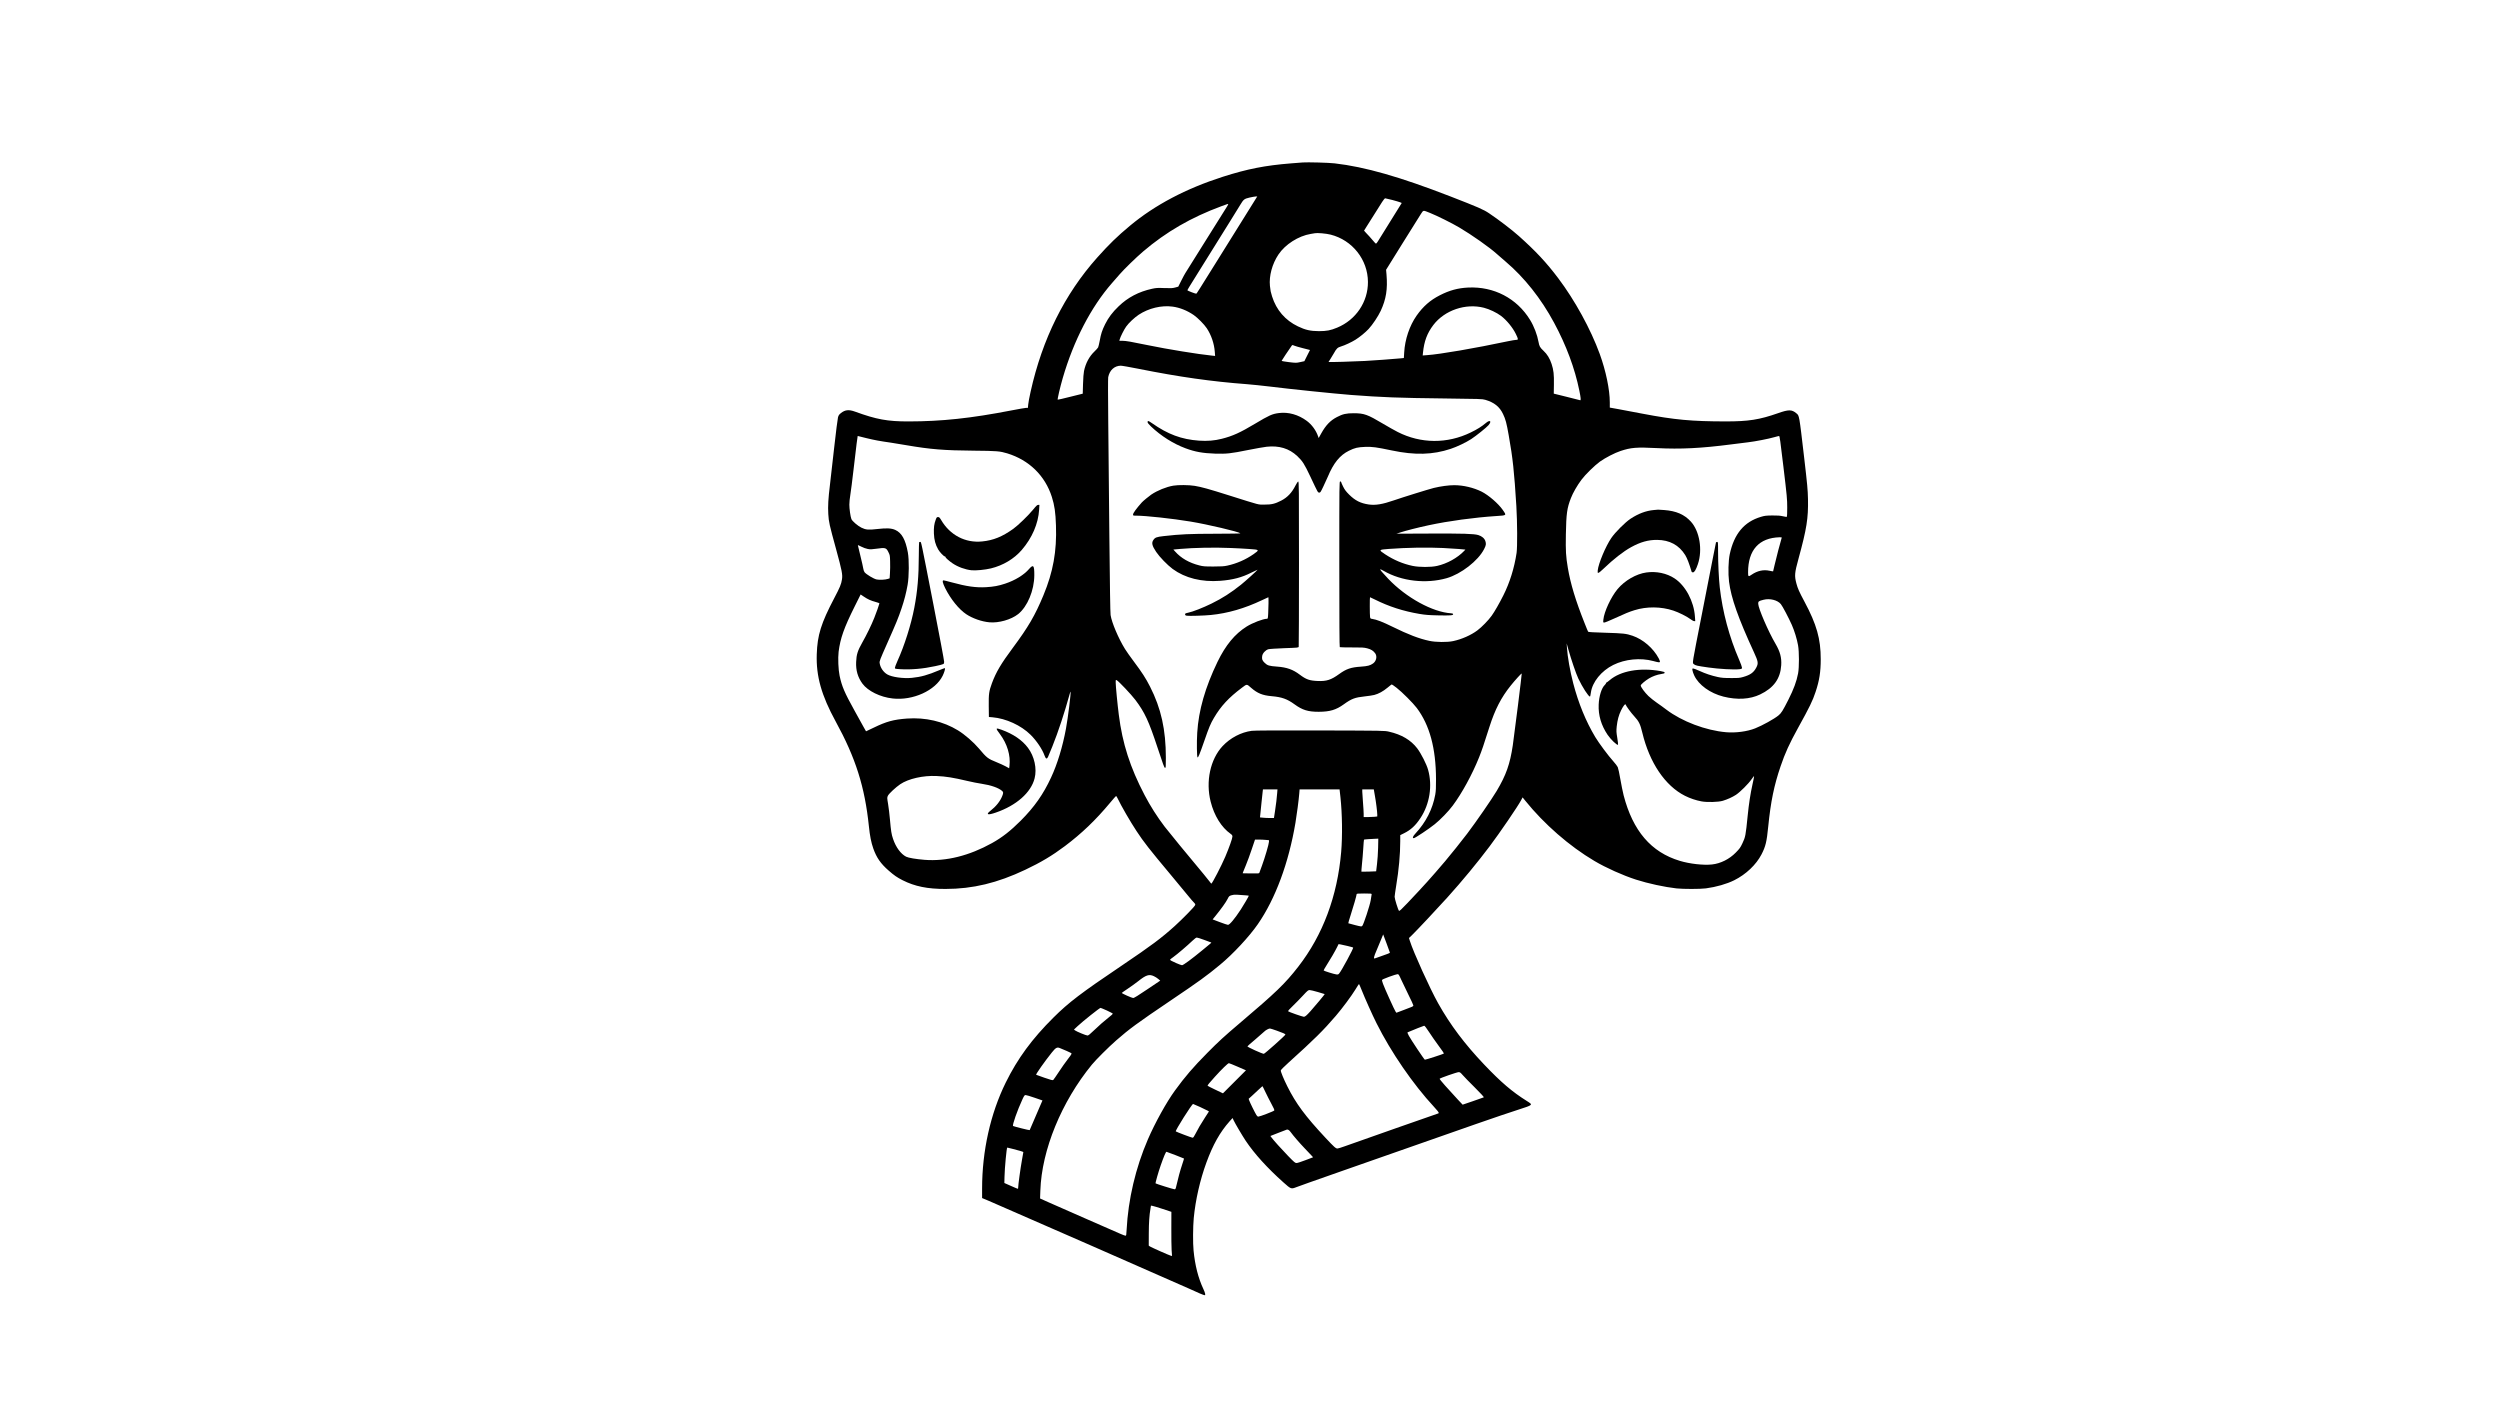 <?xml version="1.0" encoding="UTF-8" standalone="yes"?>
<svg version="1.0" xmlns="http://www.w3.org/2000/svg" width="5333" height="3000" viewBox="0 0 5333 3000" preserveAspectRatio="xMidYMid meet">
  <g transform="translate(0,3000) scale(0.1,-0.1)" fill="#000000" stroke="none">
    <path d="M27785 26534 c-27 -2 -138 -11 -245 -19 -552 -44 -929 -118 -1455
-286 -786 -252 -1448 -601 -1980 -1044 -272 -226 -444 -394 -699 -679 -696
-781 -1171 -1736 -1421 -2861 -25 -110 -48 -233 -51 -272 l-7 -73 -35 0 c-19
0 -161 -25 -316 -55 -867 -168 -1485 -234 -2197 -235 -450 0 -680 42 -1139
209 -133 48 -211 40 -299 -29 -42 -33 -53 -49 -65 -93 -8 -28 -45 -317 -81
-642 -36 -324 -77 -681 -90 -792 -37 -305 -46 -457 -36 -628 11 -176 19 -212
170 -763 121 -444 138 -528 122 -631 -16 -105 -44 -171 -165 -401 -281 -535
-360 -788 -373 -1196 -16 -469 100 -879 404 -1435 426 -777 621 -1394 708
-2234 21 -207 49 -347 94 -475 69 -195 156 -321 326 -470 117 -103 183 -148
299 -207 261 -132 531 -187 916 -186 579 0 1104 126 1701 409 330 156 575 302
844 504 363 273 659 557 966 926 65 79 123 144 127 144 5 0 18 -21 31 -47 80
-168 272 -500 407 -704 153 -233 271 -383 719 -919 117 -140 336 -404 414
-500 24 -30 62 -74 85 -97 37 -39 39 -44 27 -67 -23 -42 -267 -291 -430 -439
-287 -259 -502 -420 -1126 -841 -873 -588 -1136 -788 -1461 -1111 -458 -455
-767 -875 -1020 -1389 -326 -662 -504 -1458 -504 -2262 l0 -201 148 -62 c337
-144 4073 -1781 4262 -1868 198 -92 320 -143 340 -143 20 0 9 50 -29 131 -110
234 -180 508 -210 823 -16 158 -13 507 4 692 37 387 134 813 269 1182 140 384
291 651 494 880 l65 72 22 -47 c31 -68 187 -331 258 -438 186 -278 461 -581
805 -888 163 -145 163 -145 278 -101 98 37 264 96 999 354 3062 1075 3238
1136 3730 1297 327 106 321 101 183 188 -312 196 -546 396 -907 775 -413 434
-725 848 -981 1305 -176 313 -532 1098 -606 1337 l-18 58 60 57 c107 104 547
573 759 808 319 354 640 743 901 1090 217 288 606 858 671 983 l33 62 57 -71
c401 -498 943 -971 1473 -1284 251 -149 609 -309 888 -399 257 -83 609 -159
867 -188 143 -15 504 -15 625 1 220 29 445 94 604 173 251 125 468 331 583
553 87 169 111 268 143 595 53 528 124 876 264 1285 95 280 187 482 371 815
248 448 313 582 375 770 81 243 110 428 110 697 0 434 -87 742 -347 1228 -114
213 -144 281 -172 387 -44 165 -39 225 44 527 175 640 211 864 203 1274 -5
207 -14 302 -82 887 -108 923 -102 890 -167 944 -96 81 -163 82 -389 2 -399
-140 -630 -176 -1115 -176 -730 1 -1090 34 -1778 165 -188 36 -422 80 -519 98
l-178 32 0 112 c0 271 -84 673 -214 1031 -195 534 -531 1146 -886 1617 -254
337 -480 578 -839 899 -149 133 -439 355 -636 486 -120 81 -231 129 -828 361
-1076 417 -1820 630 -2467 704 -128 15 -578 27 -685 19z m-1013 -801 c-122
-195 -574 -920 -831 -1333 -363 -583 -411 -659 -421 -665 -9 -6 -190 63 -190
73 0 9 49 91 185 307 72 116 232 372 355 570 123 198 294 473 380 610 86 138
179 288 207 335 72 119 85 129 200 156 54 12 113 23 131 23 l32 1 -48 -77z
m2926 2 c74 -20 150 -42 169 -50 l35 -15 -23 -37 c-150 -243 -464 -748 -486
-782 -15 -25 -33 -46 -39 -48 -6 -2 -31 22 -56 54 -26 32 -64 76 -85 98 -21
22 -56 59 -77 82 l-38 43 48 77 c26 43 102 164 169 268 67 105 143 225 169
268 29 45 55 77 65 77 9 0 76 -16 149 -35z m-3498 -95 c0 -5 -30 -55 -66 -111
-37 -57 -238 -378 -447 -713 -209 -336 -389 -624 -401 -641 -11 -16 -50 -88
-86 -160 l-65 -130 -65 -18 c-56 -15 -88 -17 -230 -12 -147 6 -176 4 -264 -15
-283 -62 -517 -184 -713 -374 -132 -126 -218 -241 -288 -381 -66 -134 -89
-205 -116 -355 -12 -63 -27 -126 -34 -141 -8 -14 -42 -53 -76 -85 -113 -107
-190 -252 -225 -419 -9 -41 -18 -157 -21 -277 l-6 -206 -265 -66 c-145 -37
-267 -65 -269 -62 -9 9 50 263 108 463 232 798 602 1512 1048 2022 42 47 116
133 166 190 95 110 351 359 500 486 490 418 1025 728 1670 966 141 53 145 54
145 39z m4305 -182 c150 -60 462 -215 620 -308 267 -157 652 -428 805 -567 36
-32 121 -106 190 -165 398 -338 754 -786 1032 -1303 261 -485 441 -970 538
-1445 33 -159 37 -215 18 -208 -7 3 -137 36 -288 73 l-275 68 3 191 c4 219 -7
312 -49 441 -40 120 -94 209 -173 282 -76 72 -89 95 -106 188 -27 152 -97 336
-180 470 -282 462 -774 718 -1323 691 -219 -11 -399 -60 -605 -166 -204 -104
-354 -236 -493 -433 -151 -215 -250 -509 -265 -788 l-7 -116 -66 -7 c-161 -15
-574 -46 -766 -56 -212 -12 -775 -28 -775 -22 0 2 17 29 38 60 21 31 55 87 75
124 58 105 79 125 155 148 74 21 228 93 307 143 91 57 211 155 280 229 86 93
202 267 259 388 115 249 149 461 123 775 l-9 100 342 550 c188 303 366 587
396 633 63 95 43 92 199 30z m-2120 -463 c465 -118 794 -535 796 -1010 2 -425
-256 -808 -656 -974 -141 -59 -225 -75 -390 -75 -181 1 -288 25 -448 102 -270
129 -460 349 -551 638 -30 97 -35 120 -46 226 -21 213 48 469 182 669 144 216
427 396 688 439 41 6 82 13 90 15 45 11 243 -6 335 -30z m-3369 -1536 c154
-21 310 -84 451 -181 83 -58 222 -198 276 -280 96 -145 158 -327 171 -502 l7
-89 -68 7 c-284 28 -958 138 -1358 221 -368 76 -476 95 -552 95 l-65 0 7 28
c12 51 94 214 139 276 55 78 175 190 266 251 213 141 488 207 726 174z m6639
-24 c118 -30 273 -104 366 -174 119 -91 249 -249 315 -385 55 -113 56 -126 7
-126 -21 0 -101 -14 -178 -30 -697 -148 -1445 -277 -1723 -296 l-93 -7 6 59
c25 246 89 417 222 592 240 314 687 467 1078 367z m-4039 -811 c22 -9 104 -33
184 -53 l145 -37 -60 -119 -60 -120 -87 -19 c-86 -19 -90 -19 -243 -1 -85 10
-155 23 -155 28 0 6 148 229 215 323 12 18 14 17 61 -2z m-3320 -493 c861
-172 1553 -270 2299 -326 116 -9 334 -32 485 -50 439 -55 1374 -151 1740 -180
660 -50 1012 -64 1995 -75 760 -9 803 -10 870 -29 190 -56 304 -147 378 -303
54 -112 75 -191 121 -453 87 -488 118 -780 163 -1510 21 -349 23 -873 5 -1000
-49 -324 -145 -632 -282 -905 -84 -168 -188 -349 -249 -434 -69 -97 -212 -244
-306 -314 -137 -102 -333 -189 -517 -228 -124 -27 -369 -25 -507 5 -217 46
-450 135 -786 301 -211 104 -341 154 -431 167 -39 5 -42 8 -48 42 -7 44 -8
421 -1 421 3 0 50 -23 106 -50 293 -147 601 -247 949 -306 125 -21 200 -27
391 -31 265 -6 332 -1 327 25 -2 12 -15 18 -43 19 -393 24 -957 333 -1339 734
-127 134 -181 197 -173 205 3 3 36 -12 74 -34 380 -221 902 -281 1343 -156
306 88 673 372 799 621 42 81 46 112 27 170 -19 59 -75 106 -151 129 -93 28
-328 35 -1042 32 l-703 -3 82 27 c104 35 385 107 603 153 428 92 973 166 1447
197 222 14 219 11 136 129 -95 137 -302 315 -451 391 -173 86 -391 138 -585
138 -120 0 -289 -23 -437 -59 -107 -27 -662 -199 -855 -266 -237 -82 -387
-107 -530 -87 -177 26 -291 83 -421 212 -67 67 -94 103 -127 169 -23 46 -42
90 -42 97 0 8 -9 14 -20 14 -20 0 -20 -7 -20 -1764 0 -1209 3 -1767 10 -1771
6 -4 122 -6 258 -6 218 1 256 -1 327 -19 85 -22 133 -53 173 -110 43 -64 21
-164 -48 -213 -62 -44 -116 -58 -260 -68 -213 -14 -311 -48 -463 -158 -171
-124 -269 -156 -457 -148 -175 7 -248 33 -382 134 -146 111 -278 158 -486 173
-168 12 -205 23 -264 80 -53 51 -63 80 -53 147 9 58 69 124 130 143 23 7 166
16 342 23 292 10 302 11 307 31 3 12 6 810 6 1774 0 1629 -1 1753 -17 1750 -9
-2 -35 -39 -57 -84 -79 -156 -172 -254 -305 -323 -132 -68 -207 -86 -356 -85
-148 0 -67 -21 -750 194 -453 143 -591 181 -740 206 -122 20 -352 22 -455 4
-153 -26 -340 -102 -473 -192 -48 -33 -172 -135 -199 -165 -114 -127 -188
-228 -188 -259 0 -23 3 -24 64 -24 207 0 776 -62 1161 -126 365 -60 1033 -218
1066 -251 5 -5 -236 -8 -534 -9 -550 -1 -737 -9 -1102 -50 -153 -17 -186 -29
-222 -84 -42 -61 -27 -123 60 -253 73 -109 239 -280 352 -364 266 -195 619
-283 1015 -253 271 21 460 71 669 177 69 34 126 61 128 60 5 -5 -261 -246
-355 -321 -218 -173 -392 -285 -627 -401 -184 -90 -402 -176 -502 -196 -54
-11 -63 -16 -63 -35 0 -17 8 -23 37 -29 43 -8 378 2 513 16 362 36 720 140
1089 315 74 35 136 64 138 64 5 0 3 -228 -4 -347 -6 -107 -7 -113 -28 -113
-79 0 -304 -86 -431 -165 -252 -158 -449 -396 -623 -755 -262 -543 -403 -1034
-432 -1510 -13 -208 -8 -522 7 -527 15 -5 43 62 144 352 101 292 133 368 205
490 150 255 317 434 597 644 111 83 100 83 197 -2 135 -117 243 -161 437 -178
218 -19 331 -59 489 -174 168 -122 287 -159 515 -159 238 1 370 40 535 159
166 120 238 147 445 169 80 9 172 22 205 31 91 23 191 78 283 155 46 39 87 70
91 70 5 0 51 -32 103 -72 114 -88 352 -326 431 -431 274 -365 408 -859 410
-1517 1 -182 -3 -256 -16 -330 -56 -310 -200 -592 -424 -832 -55 -59 -69 -98
-34 -98 26 0 319 195 446 297 121 97 295 276 385 398 197 265 414 662 560
1025 64 161 96 254 223 655 118 370 251 628 454 880 92 115 229 265 235 259 5
-5 -159 -1319 -191 -1534 -61 -404 -142 -633 -344 -973 -109 -182 -433 -651
-630 -912 -109 -144 -367 -467 -469 -586 -307 -361 -446 -515 -802 -891 -135
-142 -172 -176 -183 -167 -18 16 -93 256 -93 299 0 19 16 127 34 240 55 326
86 665 86 945 l0 130 79 39 c145 71 247 165 353 326 196 296 258 690 162 1029
-33 120 -149 347 -231 456 -137 179 -334 296 -603 357 -95 22 -99 22 -1470 26
-961 2 -1400 0 -1459 -8 -227 -30 -456 -150 -621 -326 -262 -281 -364 -754
-254 -1186 75 -298 230 -548 426 -686 30 -21 38 -34 38 -58 0 -38 -71 -237
-152 -429 -80 -188 -280 -575 -298 -575 -3 0 -18 19 -34 41 -16 23 -75 96
-131 163 -327 391 -752 908 -830 1011 -160 210 -306 440 -429 675 -309 590
-473 1100 -550 1715 -28 216 -66 615 -66 681 0 64 0 65 23 53 42 -22 309 -304
396 -419 201 -267 285 -448 473 -1017 117 -356 145 -433 160 -433 17 0 18 15
18 213 0 602 -101 1055 -337 1519 -91 179 -171 303 -345 535 -74 98 -159 219
-190 269 -141 228 -283 564 -307 724 -7 48 -16 644 -26 1655 -8 869 -19 1983
-24 2475 -6 541 -6 914 -1 943 29 149 131 243 266 246 23 1 199 -30 390 -68z
m-5815 -1477 c172 -42 284 -63 524 -97 55 -8 206 -33 335 -55 508 -87 800
-111 1440 -116 482 -4 551 -10 706 -57 467 -143 807 -475 952 -929 57 -179 79
-331 88 -610 19 -551 -60 -989 -268 -1490 -177 -426 -321 -674 -654 -1122
-250 -336 -357 -517 -444 -752 -63 -172 -71 -227 -68 -491 l3 -230 75 -6 c288
-24 613 -173 815 -374 127 -126 249 -307 297 -442 26 -72 48 -82 73 -33 8 16
51 119 94 227 124 308 263 730 367 1111 9 34 19 60 21 58 13 -12 -55 -561 -98
-791 -71 -384 -183 -753 -318 -1042 -166 -358 -356 -628 -646 -919 -218 -218
-395 -357 -614 -479 -486 -270 -979 -393 -1438 -357 -183 15 -345 42 -394 67
-114 59 -218 201 -278 378 -35 101 -45 169 -67 417 -9 102 -26 248 -39 325
-23 139 -23 140 -4 181 21 44 168 181 263 245 175 118 489 189 775 175 203 -9
351 -33 661 -106 91 -22 228 -49 304 -60 196 -29 360 -87 434 -153 27 -25 28
-42 2 -107 -44 -112 -134 -224 -252 -316 -106 -82 -59 -98 114 -38 439 151
751 426 828 730 53 207 -4 469 -142 652 -124 166 -315 295 -566 386 -127 45
-130 37 -31 -94 155 -207 229 -455 203 -677 l-7 -52 -72 40 c-40 22 -128 62
-195 89 -188 76 -208 91 -377 292 -118 139 -304 300 -448 388 -313 192 -694
280 -1087 252 -286 -21 -440 -63 -707 -193 -90 -43 -165 -79 -167 -79 -2 0
-24 39 -50 88 -26 48 -115 208 -197 356 -212 382 -269 514 -317 742 -27 128
-37 375 -21 510 36 288 116 513 340 962 l130 261 68 -46 c84 -57 147 -85 252
-114 44 -12 81 -25 81 -29 0 -13 -69 -209 -110 -310 -58 -147 -166 -369 -257
-528 -97 -171 -124 -255 -130 -414 -8 -179 35 -325 134 -461 116 -158 380
-288 645 -317 432 -49 912 170 1067 485 33 67 58 151 48 161 -3 4 -59 -16
-124 -44 -238 -101 -388 -143 -581 -162 -183 -18 -428 16 -526 74 -83 49 -147
144 -161 238 -7 45 0 62 163 430 193 435 232 529 302 736 61 180 101 336 131
507 31 176 34 535 5 690 -51 277 -130 418 -269 481 -82 37 -186 42 -382 19
-187 -22 -247 -17 -340 29 -79 39 -196 140 -213 183 -21 54 -44 219 -44 308 0
50 9 144 21 210 11 66 43 314 70 550 59 505 83 705 87 705 2 0 85 -21 185 -46z
m19564 -621 c74 -615 80 -683 80 -860 0 -105 -3 -194 -7 -198 -3 -4 -42 2 -85
12 -59 14 -114 18 -228 17 -131 -2 -161 -5 -240 -29 -359 -106 -573 -363 -666
-797 -30 -138 -37 -413 -15 -588 44 -346 195 -775 533 -1508 89 -193 95 -232
50 -319 -56 -109 -127 -160 -284 -205 -69 -20 -100 -23 -258 -22 -146 0 -199
4 -282 22 -136 30 -258 70 -391 131 -61 28 -121 51 -133 51 -20 0 -21 -4 -15
-42 4 -24 20 -72 37 -107 94 -202 339 -379 623 -451 294 -74 566 -58 783 46
290 139 432 336 450 624 10 162 -24 289 -121 455 -154 261 -366 753 -370 855
-1 51 8 59 115 86 134 34 297 -7 368 -93 36 -43 168 -295 234 -443 56 -127
109 -300 133 -435 25 -138 25 -471 1 -600 -33 -173 -94 -337 -207 -561 -121
-239 -152 -288 -213 -337 -90 -74 -345 -215 -497 -275 -169 -67 -417 -100
-619 -82 -433 37 -942 230 -1273 481 -57 43 -149 111 -206 149 -57 39 -137
103 -178 142 -78 75 -164 192 -164 225 0 21 91 99 175 150 77 46 175 82 259
94 62 9 76 15 76 29 0 15 -16 21 -87 34 -441 79 -854 5 -1086 -194 -32 -27
-63 -50 -68 -50 -5 0 -9 -6 -9 -13 0 -8 -12 -24 -26 -38 -69 -64 -124 -240
-131 -419 -10 -229 54 -443 190 -645 69 -102 205 -231 223 -212 4 3 -4 68 -16
144 -21 126 -22 148 -12 248 15 136 42 236 92 340 43 88 88 148 96 128 19 -45
119 -181 186 -253 99 -107 128 -166 172 -350 153 -639 486 -1133 909 -1346
109 -55 234 -97 352 -119 121 -23 360 -16 455 12 104 32 203 77 282 128 90 60
266 235 333 333 27 41 51 69 53 64 2 -6 -13 -82 -33 -170 -46 -208 -78 -417
-104 -677 -42 -421 -48 -450 -111 -583 -46 -97 -59 -114 -143 -200 -137 -140
-323 -233 -507 -253 -181 -20 -476 13 -686 77 -612 184 -1002 639 -1199 1399
-18 72 -50 227 -70 345 -20 118 -45 233 -55 255 -10 22 -53 78 -95 125 -106
117 -306 386 -385 517 -201 336 -359 722 -469 1143 -70 268 -123 571 -135 765
l-6 90 35 -125 c63 -225 163 -516 213 -624 88 -185 217 -386 249 -386 5 0 14
39 20 87 31 225 223 462 477 588 252 125 578 157 851 84 122 -33 145 -35 145
-13 0 11 -12 42 -26 69 -116 218 -332 405 -559 483 -136 46 -197 53 -575 64
-248 7 -367 14 -372 22 -5 6 -39 90 -77 186 -190 477 -299 837 -356 1175 -42
251 -48 355 -42 715 8 442 24 561 108 775 43 112 134 270 224 390 83 112 283
307 395 388 117 83 314 185 438 226 224 75 347 84 777 62 504 -26 947 -4 1585
79 124 16 286 36 360 45 154 18 435 73 560 109 47 13 92 25 101 25 13 1 27
-101 94 -666z m-38 -1506 c-15 -39 -130 -480 -153 -587 -15 -69 -28 -127 -30
-128 -1 -2 -37 4 -79 13 -126 28 -258 -1 -379 -84 -70 -49 -76 -45 -76 52 0
475 234 734 674 746 35 1 47 -2 43 -12z m-19495 -238 c55 -10 85 -9 180 5 197
28 213 23 260 -73 31 -61 33 -72 36 -198 3 -74 1 -185 -3 -247 l-7 -113 -36
-12 c-58 -19 -181 -25 -243 -12 -62 13 -219 108 -256 154 -12 15 -24 51 -28
80 -4 28 -31 150 -61 270 -30 120 -54 222 -54 226 0 5 33 -9 73 -30 42 -22
100 -43 139 -50z m7743 21 c116 -4 292 -14 393 -21 222 -15 224 -18 95 -109
-169 -118 -363 -203 -563 -246 -68 -15 -128 -19 -295 -19 -185 0 -220 3 -298
23 -220 55 -393 155 -520 298 l-37 41 143 13 c300 27 734 35 1082 20z m4530 0
c105 -5 254 -15 333 -21 l142 -13 -27 -29 c-142 -148 -363 -271 -577 -319
-132 -30 -380 -30 -526 1 -202 43 -397 125 -581 246 -145 95 -142 99 74 115
389 29 824 36 1162 20z m-3540 -5227 c-9 -116 -23 -231 -47 -390 l-22 -143
-86 0 c-48 0 -115 3 -150 7 l-62 6 6 56 c3 31 15 146 26 256 11 110 23 219 26
243 l5 42 155 0 155 0 -6 -77z m1349 -84 c39 -363 45 -833 16 -1174 -81 -943
-391 -1771 -914 -2445 -283 -364 -473 -548 -1266 -1220 -308 -261 -440 -382
-671 -616 -307 -310 -476 -507 -696 -809 -179 -246 -422 -684 -576 -1040 -262
-606 -421 -1282 -454 -1932 -5 -110 -8 -123 -24 -123 -10 0 -60 18 -111 41
-51 23 -381 167 -733 321 -352 154 -716 314 -809 356 l-169 76 6 170 c29 865
450 1892 1100 2686 84 103 360 378 518 516 279 244 451 371 1144 839 635 429
781 535 1069 773 277 228 625 602 808 867 376 544 658 1305 803 2165 28 165
71 493 81 623 l7 87 426 0 427 0 18 -161z m734 34 c26 -142 51 -346 52 -409
l0 -41 -61 -7 c-34 -3 -100 -6 -145 -6 l-84 0 0 68 c0 37 -7 148 -15 247 -8
99 -15 201 -15 228 l0 47 123 0 123 0 22 -127z m70 -1120 c-3 -109 -13 -266
-24 -349 l-18 -151 -155 -6 c-85 -3 -157 -4 -159 -2 -3 2 3 73 11 157 9 84 22
236 28 338 6 102 13 187 16 189 3 5 160 16 257 19 l48 2 -4 -197z m-2395 170
l67 -6 0 -32 c0 -44 -88 -344 -150 -512 -29 -76 -54 -145 -56 -153 -4 -13 -31
-15 -180 -12 l-175 3 7 22 c4 12 31 81 62 152 30 72 86 223 124 338 l70 207
82 0 c44 0 111 -3 149 -7z m2257 -1161 c0 -10 -9 -68 -20 -127 -20 -116 -151
-513 -179 -545 -15 -18 -21 -18 -155 16 -77 19 -142 37 -144 39 -3 3 20 82 51
177 57 174 127 420 127 445 0 10 34 13 160 13 148 0 160 -1 160 -18z m-2717
-19 c53 -3 97 -8 97 -11 0 -10 -114 -207 -171 -293 -131 -200 -239 -329 -274
-328 -11 0 -89 26 -174 58 l-153 58 64 79 c117 144 219 286 253 354 32 64 36
68 87 83 35 11 73 15 113 11 33 -2 104 -7 158 -11z m3036 -1030 c39 -105 71
-194 71 -196 0 -7 -68 -34 -195 -77 -60 -21 -118 -41 -127 -45 -32 -13 -21 41
36 169 30 67 73 172 97 233 24 61 45 110 45 110 1 -1 34 -88 73 -194z m-3885
75 c77 -28 143 -53 145 -54 5 -4 -3 -11 -191 -165 -228 -188 -406 -319 -433
-319 -12 0 -69 21 -126 46 -103 46 -129 60 -129 73 0 4 33 30 73 58 81 58 296
241 403 344 46 44 80 69 94 69 13 0 86 -23 164 -52z m3054 -128 c63 -16 116
-30 118 -33 13 -12 -253 -504 -300 -555 -17 -20 -28 -23 -61 -18 -49 6 -262
73 -269 84 -2 4 25 52 60 107 74 114 189 312 230 397 l28 58 40 -6 c23 -4 92
-19 154 -34z m1142 -717 c29 -65 100 -211 156 -325 57 -114 104 -216 104 -226
0 -11 -13 -23 -32 -30 -18 -7 -100 -38 -181 -70 l-149 -56 -17 23 c-22 29
-236 502 -267 590 -13 36 -24 73 -24 82 0 12 41 31 153 72 83 30 164 56 178
56 24 1 31 -9 79 -116z m-5275 73 c28 -12 69 -39 93 -59 l42 -36 -275 -185
c-186 -126 -283 -186 -301 -186 -26 0 -244 97 -244 109 0 3 55 42 122 86 67
44 169 118 228 164 166 133 234 155 335 107z m4429 -289 c75 -188 230 -535
319 -712 311 -622 779 -1303 1228 -1787 54 -58 99 -113 99 -122 0 -9 -2 -16
-4 -16 -8 0 -1734 -607 -1996 -701 -74 -27 -145 -49 -158 -49 -38 0 -68 27
-260 232 -429 459 -628 728 -811 1095 -79 158 -143 313 -139 339 2 12 70 81
168 169 539 486 740 684 1006 995 145 170 329 418 417 561 39 65 74 118 77
118 3 1 27 -54 54 -122z m-931 -49 c78 -23 144 -43 146 -44 4 -4 -208 -258
-303 -364 -87 -96 -116 -120 -143 -120 -26 0 -320 103 -334 117 -7 7 28 47 99
114 59 57 157 157 217 222 97 105 112 117 142 117 19 0 98 -19 176 -42z
m-4499 -395 c69 -32 125 -62 125 -68 0 -5 -34 -37 -77 -70 -113 -89 -214 -178
-333 -292 -76 -74 -112 -103 -130 -103 -29 0 -234 85 -267 110 l-22 18 76 71
c113 106 471 391 491 391 6 0 68 -26 137 -57z m6872 -460 c48 -75 134 -197
189 -272 102 -137 130 -179 123 -187 -11 -10 -393 -134 -403 -130 -15 5 -292
420 -341 510 -21 38 -34 72 -28 74 138 59 343 140 355 141 10 1 48 -48 105
-136z m-3253 32 c140 -49 187 -71 187 -85 0 -17 -441 -410 -460 -410 -34 0
-350 143 -350 159 0 4 75 71 168 148 92 78 178 153 192 168 26 28 93 64 120
65 9 0 73 -20 143 -45z m-4480 -433 c65 -27 107 -50 107 -59 0 -8 -38 -63 -84
-121 -46 -59 -131 -179 -188 -267 -58 -88 -112 -166 -120 -173 -13 -10 -45 -2
-189 48 -95 33 -174 62 -176 63 -10 11 182 285 334 474 84 105 113 121 173 95
19 -8 83 -35 143 -60z m3651 -338 l175 -76 -245 -245 -246 -246 -164 78 c-90
43 -164 81 -164 84 0 14 39 62 156 191 144 160 278 290 299 290 8 0 93 -34
189 -76z m4797 -176 c29 -35 146 -154 259 -266 126 -126 200 -206 193 -210 -6
-4 -111 -41 -232 -82 l-220 -75 -99 105 c-213 228 -392 431 -392 447 0 13 367
141 406 142 26 1 40 -9 85 -61z m-4207 -364 c33 -69 90 -182 128 -252 48 -87
67 -131 61 -141 -10 -16 -307 -130 -340 -131 -14 0 -29 12 -41 33 -32 51 -139
268 -153 310 l-13 37 69 62 c39 34 104 95 145 135 41 40 77 73 80 73 3 0 32
-56 64 -126z m-4924 -121 c91 -31 166 -57 168 -58 1 -1 -18 -46 -44 -101 -25
-54 -86 -196 -135 -314 -50 -118 -92 -216 -94 -218 -5 -6 -336 77 -354 88 -22
13 92 338 200 570 37 79 45 90 68 90 14 0 100 -25 191 -57z m3531 -198 c78
-36 153 -72 165 -80 l23 -15 -83 -128 c-90 -139 -154 -248 -210 -359 -28 -56
-41 -73 -57 -73 -18 0 -346 124 -357 135 -16 15 343 585 369 585 4 0 72 -29
150 -65z m1934 -538 c54 -75 178 -219 300 -347 65 -69 132 -139 148 -156 l28
-31 -160 -61 c-88 -34 -175 -62 -193 -62 -29 -1 -49 16 -181 152 -140 144
-316 340 -358 399 l-19 26 168 66 c92 36 174 67 182 70 25 7 53 -12 85 -56z
m-5942 -353 c134 -33 237 -64 237 -70 0 -2 -14 -80 -30 -172 -31 -170 -80
-528 -80 -582 0 -17 -3 -30 -7 -30 -5 0 -71 27 -148 62 l-140 62 3 130 c4 193
45 626 59 626 3 0 50 -12 106 -26z m3481 -135 c100 -39 182 -72 183 -73 2 -1
-15 -56 -37 -122 -42 -123 -96 -322 -125 -456 -16 -71 -19 -78 -41 -78 -22 0
-393 116 -403 126 -8 7 59 241 109 384 63 181 109 290 123 290 6 0 92 -32 191
-71z m-267 -1150 l181 -60 -1 -347 c-1 -191 2 -403 6 -471 l9 -124 -29 7 c-36
9 -411 176 -444 197 l-24 17 1 253 c1 240 11 393 36 537 l10 64 37 -7 c20 -3
118 -33 218 -66z"/>
    <path d="M27282 21189 c-143 -18 -209 -48 -508 -227 -317 -190 -480 -264 -710
-322 -156 -40 -309 -52 -486 -40 -376 27 -665 135 -1007 375 -72 51 -91 55
-91 21 0 -16 23 -45 74 -94 215 -204 475 -368 736 -465 204 -76 368 -105 630
-114 246 -7 333 2 703 77 161 32 339 64 397 70 264 29 479 -36 652 -198 114
-108 152 -167 282 -442 164 -348 157 -335 187 -338 24 -3 30 7 91 135 36 76
78 167 93 203 122 293 258 460 449 554 127 63 188 77 351 83 151 5 231 -6 566
-76 492 -104 874 -93 1255 34 134 44 328 137 437 208 110 72 326 246 371 298
74 87 30 121 -58 45 -85 -72 -184 -135 -321 -201 -502 -245 -1065 -241 -1559
10 -66 34 -206 112 -311 175 -334 199 -404 224 -625 225 -164 0 -237 -17 -361
-82 -141 -73 -238 -175 -335 -350 l-54 -97 -12 34 c-44 129 -134 252 -242 332
-179 133 -393 193 -594 167z"/>
    <path d="M22042 19133 c-99 -122 -323 -340 -428 -415 -234 -167 -423 -244
-662 -268 -359 -37 -687 134 -876 458 -32 53 -41 62 -66 62 -25 0 -31 -6 -48
-53 -35 -92 -45 -170 -40 -300 6 -136 32 -234 91 -337 34 -60 120 -150 143
-150 8 0 14 -6 14 -14 0 -16 78 -84 150 -133 115 -78 271 -134 405 -148 93 -9
290 10 414 40 258 63 493 203 657 393 221 257 352 560 371 860 l6 102 -26 0
c-21 0 -42 -19 -105 -97z"/>
    <path d="M19607 18434 c-3 -4 -6 -133 -7 -287 -1 -442 -28 -755 -96 -1112 -70
-364 -209 -804 -360 -1137 -30 -66 -54 -130 -54 -143 0 -22 3 -23 116 -30 225
-14 484 8 745 65 196 44 189 40 189 96 0 26 -101 566 -225 1201 -277 1419
-263 1353 -285 1353 -9 0 -19 -3 -23 -6z"/>
    <path d="M21951 17861 c-109 -126 -295 -240 -508 -311 -140 -47 -250 -67 -410
-76 -214 -12 -413 16 -727 102 -88 24 -169 44 -178 44 -32 0 -20 -56 36 -169
117 -233 290 -447 446 -552 135 -90 329 -159 496 -174 198 -19 464 57 612 174
199 158 345 507 346 831 1 212 -20 237 -113 131z"/>
    <path d="M35279 19120 c-168 -15 -331 -77 -498 -187 -114 -76 -326 -288 -409
-410 -121 -178 -274 -543 -289 -689 -5 -49 -4 -54 14 -54 10 0 59 39 110 89
206 199 425 370 588 459 200 110 365 156 555 155 267 -2 467 -111 600 -325 42
-70 83 -177 136 -355 2 -7 14 -13 28 -13 31 0 65 57 106 178 102 305 36 701
-151 906 -139 152 -313 227 -569 246 -69 5 -127 9 -130 8 -3 0 -44 -4 -91 -8z"/>
    <path d="M36605 18428 c-3 -7 -37 -177 -75 -378 -39 -201 -141 -720 -226
-1155 -216 -1101 -205 -1031 -172 -1062 31 -29 69 -37 313 -72 222 -32 549
-50 658 -37 54 7 57 9 57 35 0 15 -27 89 -60 165 -212 488 -355 1024 -414
1546 -20 177 -36 515 -36 768 0 196 -1 202 -20 202 -11 0 -23 -6 -25 -12z"/>
    <path d="M35120 17788 c-216 -30 -459 -170 -613 -353 -140 -167 -288 -484
-304 -652 -6 -63 -6 -63 20 -63 14 0 115 41 223 91 224 103 304 136 420 172
261 82 569 79 829 -8 113 -37 290 -125 360 -179 33 -25 71 -46 84 -46 l24 0
-7 98 c-21 323 -201 660 -434 813 -168 111 -389 157 -602 127z"/>
  </g>
</svg>